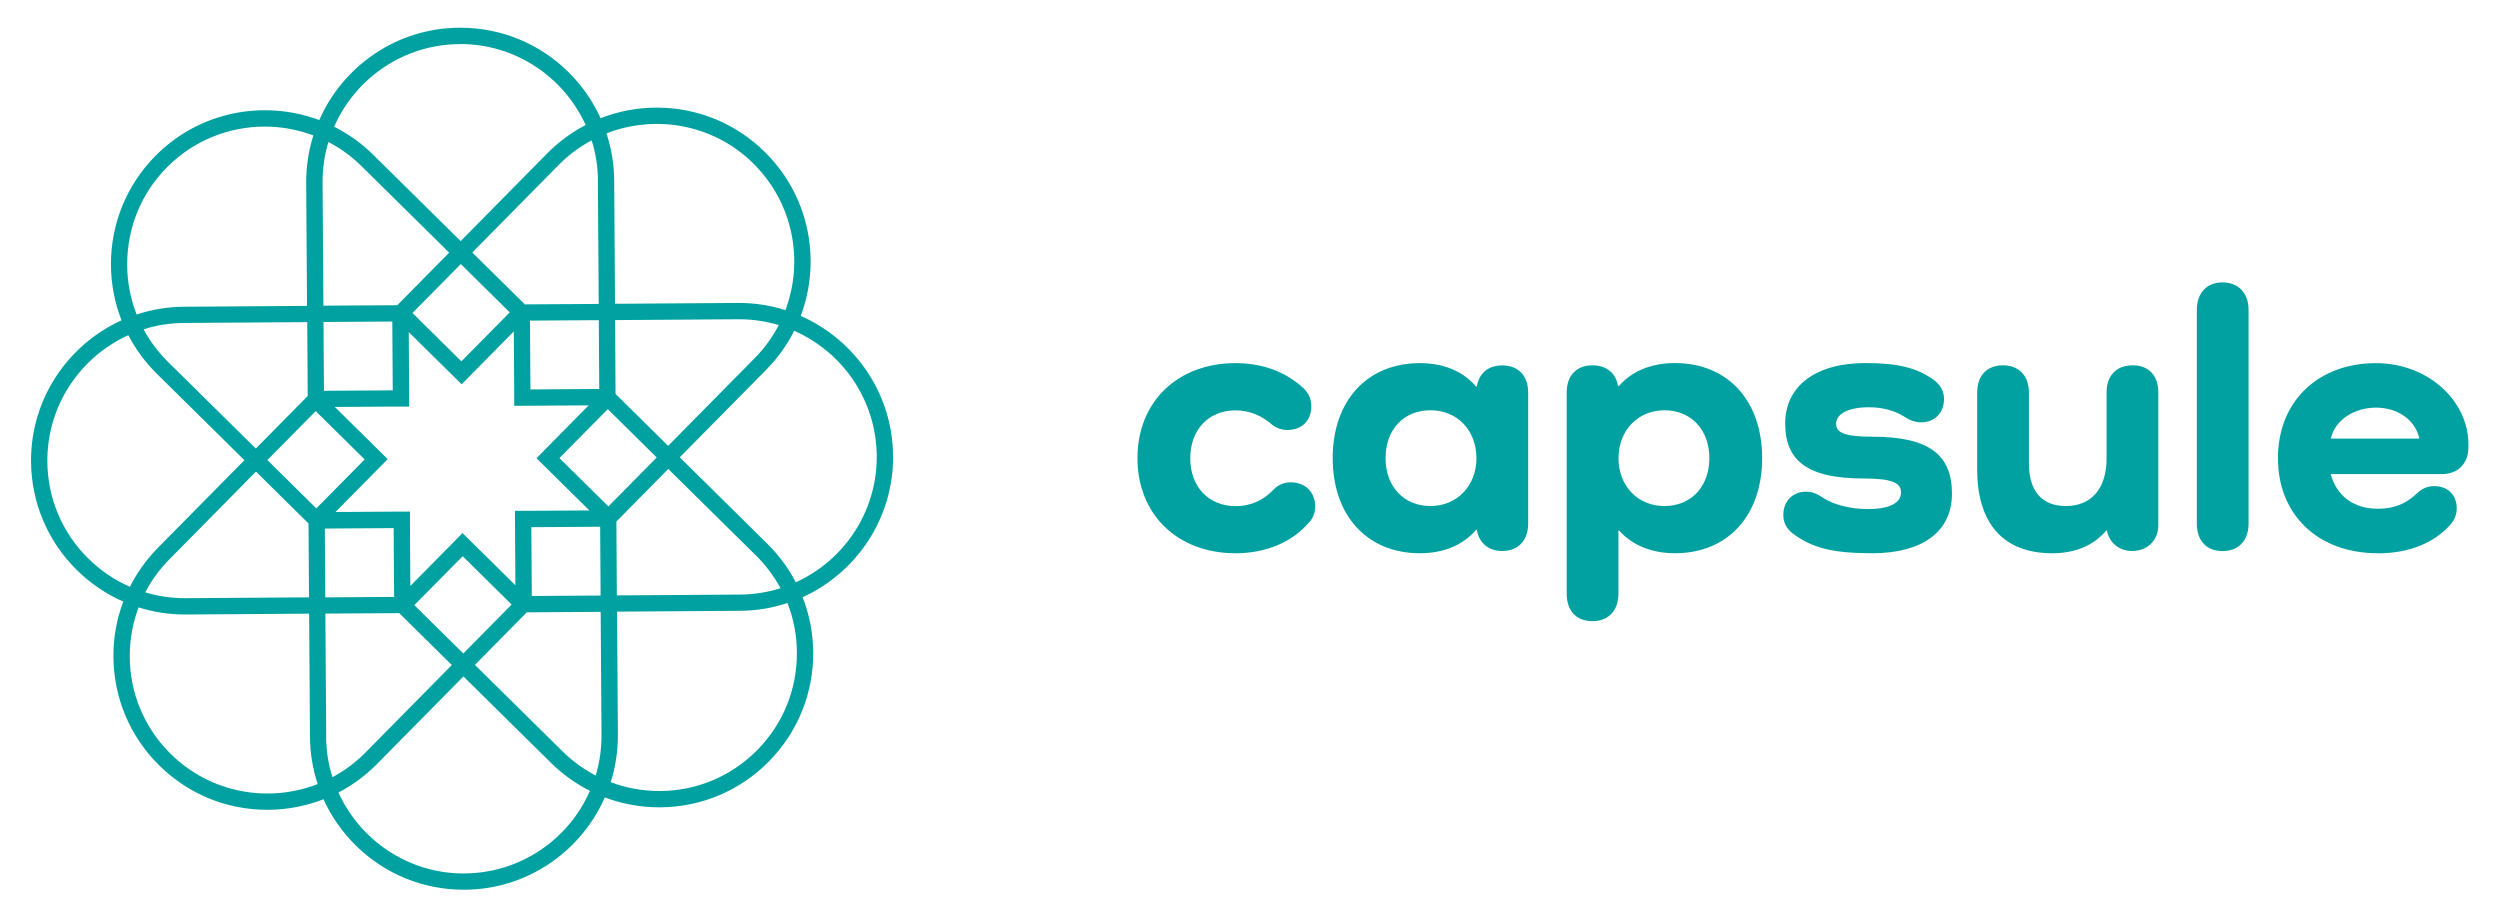 <?xml version="1.0" encoding="UTF-8"?><svg id="a" xmlns="http://www.w3.org/2000/svg" viewBox="0 0 331 121"><defs><style>.b{fill:#00a1a0;stroke-width:0px;}</style></defs><path class="b" d="M118.24,60.37c-.05-8.29-5.08-15.4-12.22-18.54.87-2.31,1.32-4.79,1.31-7.33-.04-5.44-2.19-10.55-6.06-14.37-3.84-3.79-8.92-5.88-14.31-5.88-.05,0-.09,0-.14,0-2.54.02-5.01.5-7.3,1.4-1.02-2.25-2.45-4.31-4.25-6.1-3.84-3.79-8.92-5.88-14.32-5.88-.04,0-.09,0-.14,0-8.29.05-15.41,5.08-18.54,12.23-7.31-2.74-15.87-1.16-21.7,4.75-3.82,3.87-5.91,9.01-5.88,14.45.02,2.54.5,5.01,1.4,7.31-7.1,3.23-12.03,10.4-11.98,18.69.04,5.44,2.19,10.55,6.06,14.37,1.81,1.79,3.89,3.19,6.15,4.18-.87,2.31-1.32,4.78-1.3,7.32.04,5.44,2.19,10.55,6.06,14.37,3.84,3.79,8.92,5.88,14.31,5.88.04,0,.09,0,.14,0,2.54-.02,5.01-.5,7.3-1.4,1.02,2.25,2.45,4.31,4.25,6.1,3.84,3.79,8.92,5.88,14.32,5.88.04,0,.09,0,.14,0,8.29-.05,15.4-5.08,18.54-12.22,2.27.86,4.7,1.31,7.2,1.31.04,0,.09,0,.14,0,5.44-.04,10.55-2.19,14.37-6.06,3.82-3.87,5.91-9.01,5.88-14.45-.02-2.54-.5-5.01-1.4-7.31,7.1-3.23,12.03-10.4,11.98-18.7ZM99.75,21.66c5.28,5.21,6.7,12.87,4.24,19.4-1.94-.61-4-.95-6.13-.95-.04,0-.09,0-.13,0l-16.3.11-.11-16.3c-.01-2.16-.37-4.26-1.02-6.26,6.5-2.54,14.18-1.22,19.45,3.99ZM79.64,97.3c.01,1.87-.26,3.68-.77,5.38-1.59-.83-3.07-1.9-4.39-3.2l-11.6-11.45,6.87-6.96,9.78-.06.11,16.3ZM43.19,97.54l-.11-16.3,9.78-.06,6.96,6.87-11.45,11.6c-1.31,1.33-2.78,2.41-4.35,3.25-.54-1.69-.83-3.5-.84-5.36ZM42.71,24.17c-.01-1.87.26-3.67.77-5.37,1.58.82,3.06,1.89,4.39,3.2l11.6,11.45-6.87,6.96-9.78.06-.11-16.3ZM79.16,23.94l.11,16.3-9.78.06-6.96-6.87,11.45-11.6c1.31-1.33,2.78-2.41,4.35-3.25.54,1.69.83,3.49.84,5.36ZM70.41,78.91l-.06-9.11,9.11-.06.06,9.11-9.11.06ZM80.55,67.05l-6.48-6.4,6.4-6.48,6.48,6.4-6.4,6.48ZM72.54,59.14l-1.51,1.53,1.53,1.51,5.47,5.4-7.69.05h-2.16s.01,2.17.01,2.17l.05,7.69-5.47-5.4-1.53-1.51-1.51,1.53-5.4,5.47-.05-7.69v-2.16s-2.17.01-2.17.01l-7.69.05,5.4-5.47,1.51-1.53-1.53-1.51-5.47-5.4,7.69-.05h2.16s-.01-2.17-.01-2.17l-.05-7.69,5.47,5.4,1.53,1.51,1.51-1.53,5.4-5.47.05,7.69v2.16s2.17-.01,2.17-.01l7.69-.05-5.4,5.47ZM51.94,42.57l.06,9.11-9.11.06-.06-9.11,9.11-.06ZM41.8,54.43l6.48,6.4-6.4,6.48-6.48-6.4,6.4-6.48ZM79.34,51.5l-9.11.06-.06-9.11,9.11-.06.06,9.11ZM67.49,41.36l-6.4,6.48-6.48-6.4,6.4-6.48,6.48,6.4ZM40.74,52.43l-6.87,6.96-11.6-11.45c-1.32-1.3-2.41-2.76-3.26-4.34,1.7-.54,3.5-.83,5.37-.84l16.3-.11.06,9.78ZM40.85,69.31l.06,9.78-16.3.11c-1.85.01-3.66-.25-5.38-.77.83-1.6,1.91-3.08,3.21-4.39l11.45-11.6,6.96,6.87ZM43.01,69.98l9.11-.06.06,9.11-9.11.06-.06-9.11ZM54.86,80.12l6.4-6.48,6.48,6.4-6.4,6.48-6.48-6.4ZM81.61,69.05l6.87-6.96,11.6,11.45c1.32,1.3,2.41,2.76,3.26,4.34-1.7.54-3.5.83-5.37.84l-16.3.11-.06-9.78ZM81.5,52.16l-.06-9.78,16.3-.11s.08,0,.12,0c1.82,0,3.59.27,5.25.77-.82,1.58-1.88,3.06-3.2,4.39l-11.45,11.6-6.96-6.87ZM60.82,5.83s.08,0,.12,0c7.36,0,13.73,4.4,16.6,10.72-1.86.97-3.58,2.23-5.1,3.77l-11.45,11.6-11.6-11.45c-1.55-1.53-3.3-2.76-5.15-3.69,2.8-6.39,9.16-10.89,16.58-10.94ZM16.84,35.09c-.03-4.87,1.83-9.46,5.25-12.92,3.56-3.61,8.27-5.41,12.97-5.41,2.18,0,4.36.39,6.43,1.17-.63,1.98-.96,4.08-.95,6.27l.11,16.3-16.3.11c-2.19.01-4.29.38-6.26,1.03-.81-2.06-1.24-4.26-1.25-6.54ZM11.69,73.95c-3.46-3.42-5.39-7.98-5.42-12.85-.05-7.41,4.36-13.83,10.72-16.72.97,1.86,2.23,3.58,3.77,5.1l11.6,11.45-11.45,11.6c-1.52,1.54-2.76,3.28-3.71,5.16-2.02-.88-3.89-2.14-5.5-3.74ZM22.6,99.82c-3.46-3.42-5.39-7.98-5.42-12.85-.01-2.27.39-4.48,1.17-6.55,1.96.62,4.03.94,6.14.94.05,0,.09,0,.14,0l16.3-.11.11,16.3c.01,2.16.37,4.26,1.02,6.26-6.5,2.54-14.18,1.22-19.45-3.99ZM61.53,115.65s-.08,0-.12,0c-7.36,0-13.73-4.4-16.6-10.72,1.86-.97,3.58-2.23,5.1-3.77l11.45-11.6,11.6,11.45c1.54,1.52,3.27,2.75,5.15,3.7-2.8,6.39-9.16,10.88-16.58,10.93ZM105.51,86.39c.03,4.87-1.83,9.46-5.25,12.92-3.42,3.46-7.98,5.39-12.85,5.42-.04,0-.08,0-.12,0-2.23,0-4.4-.4-6.43-1.17.63-1.98.96-4.09.95-6.28l-.11-16.3,16.3-.11c2.19-.01,4.29-.38,6.26-1.03.81,2.06,1.24,4.26,1.25,6.54ZM105.37,77.1c-.97-1.86-2.23-3.58-3.77-5.1l-11.6-11.45,11.45-11.6c1.52-1.54,2.76-3.27,3.7-5.15,6.39,2.8,10.88,9.16,10.93,16.58.05,7.41-4.36,13.83-10.72,16.72Z"/><path class="b" d="M173.42,69.05c-2.25,2.7-5.74,4.2-9.84,4.2-7.69,0-12.98-5.14-12.98-12.59s5.29-12.58,12.98-12.58c3.55,0,6.59,1.1,9.04,3.35.65.65,1,1.45,1,2.35,0,1.9-1.25,3.15-3.15,3.15-.8,0-1.5-.25-2.1-.75-1.4-1.2-3-1.85-4.79-1.85-3.54,0-5.99,2.55-5.99,6.34s2.45,6.34,5.99,6.34c2.15,0,3.75-.85,5-2.15.6-.65,1.4-1,2.3-1,1.95,0,3.25,1.3,3.25,3.2,0,.75-.25,1.45-.7,2Z"/><path class="b" d="M202.33,51.97v17.33c0,2.25-1.3,3.65-3.45,3.65-1.8,0-3.05-1.05-3.35-2.8h-.1c-1.7,2-4.25,3.1-7.44,3.1-6.94,0-11.54-4.94-11.54-12.59s4.6-12.58,11.54-12.58c3.2,0,5.74,1.1,7.44,3.1h.1c.3-1.8,1.55-2.8,3.35-2.8,2.15,0,3.45,1.35,3.45,3.6ZM195.48,60.66c0-3.7-2.55-6.34-6.09-6.34s-5.94,2.55-5.94,6.34,2.45,6.34,5.94,6.34,6.09-2.65,6.09-6.34Z"/><path class="b" d="M233.31,60.66c0,7.64-4.59,12.59-11.54,12.59-3.15,0-5.69-1.1-7.39-3h-.1v8.34c0,2.25-1.3,3.65-3.45,3.65s-3.4-1.4-3.4-3.65v-26.62c0-2.25,1.3-3.6,3.4-3.6,1.85,0,3.1,1,3.4,2.75h.1c1.7-1.95,4.25-3.05,7.44-3.05,6.94,0,11.54,4.94,11.54,12.58ZM226.32,60.66c0-3.79-2.45-6.34-5.94-6.34s-6.09,2.65-6.09,6.34,2.55,6.34,6.09,6.34,5.94-2.6,5.94-6.34Z"/><path class="b" d="M247.9,57.82c7.59,0,10.54,2.45,10.54,7.54s-4,7.89-10.54,7.89c-5.29,0-8.04-.7-10.64-2.7-.7-.55-1.15-1.35-1.15-2.35,0-1.85,1.25-3.1,3-3.1.9,0,1.5.3,2.25.8,1.45.95,3.65,1.5,5.99,1.5,2.8,0,4.34-.8,4.34-2.2,0-1.25-1.1-1.85-4.99-1.85-7.39,0-10.34-2.35-10.34-7.29s4.04-7.99,10.59-7.99c4.29,0,6.79.6,9.04,2.2.95.7,1.4,1.55,1.4,2.55,0,1.85-1.25,3.1-3.05,3.1-.85,0-1.6-.35-2.2-.75-1.25-.8-2.9-1.25-4.69-1.25-2.7,0-4.35.85-4.35,2.2,0,1.15,1.1,1.7,4.79,1.7Z"/><path class="b" d="M285.76,51.97v17.58c0,2-1.45,3.4-3.45,3.4-1.75,0-3.05-1.1-3.35-2.7h-.1c-1.65,1.95-4.05,3-7.14,3-6.44,0-9.94-3.9-9.94-11.09v-10.19c0-2.25,1.3-3.6,3.4-3.6s3.45,1.35,3.45,3.6v9.39c0,3.65,1.7,5.64,4.89,5.64,3.4,0,5.39-2.35,5.39-6.29v-8.74c0-2.25,1.3-3.6,3.45-3.6s3.4,1.35,3.4,3.6Z"/><path class="b" d="M297.71,41.04v28.27c0,2.25-1.3,3.65-3.45,3.65s-3.4-1.4-3.4-3.65v-28.27c0-2.25,1.3-3.65,3.4-3.65s3.45,1.4,3.45,3.65Z"/><path class="b" d="M314.83,73.25c-7.94,0-13.23-5.09-13.23-12.59s5.29-12.58,12.98-12.58c6.89,0,12.24,4.99,12.24,10.74v.4c0,2.15-1.4,3.55-3.5,3.55h-14.73c.75,2.85,3,4.59,6.24,4.59,2.15,0,3.7-.65,5.19-2.05.6-.6,1.4-.95,2.25-.95,1.8,0,3,1.15,3,2.95,0,.75-.25,1.4-.7,2-2.2,2.55-5.54,3.95-9.74,3.95ZM308.59,58.07h11.74c-.55-2.5-2.9-4.1-5.74-4.1s-5.44,1.6-5.99,4.1Z"/></svg>